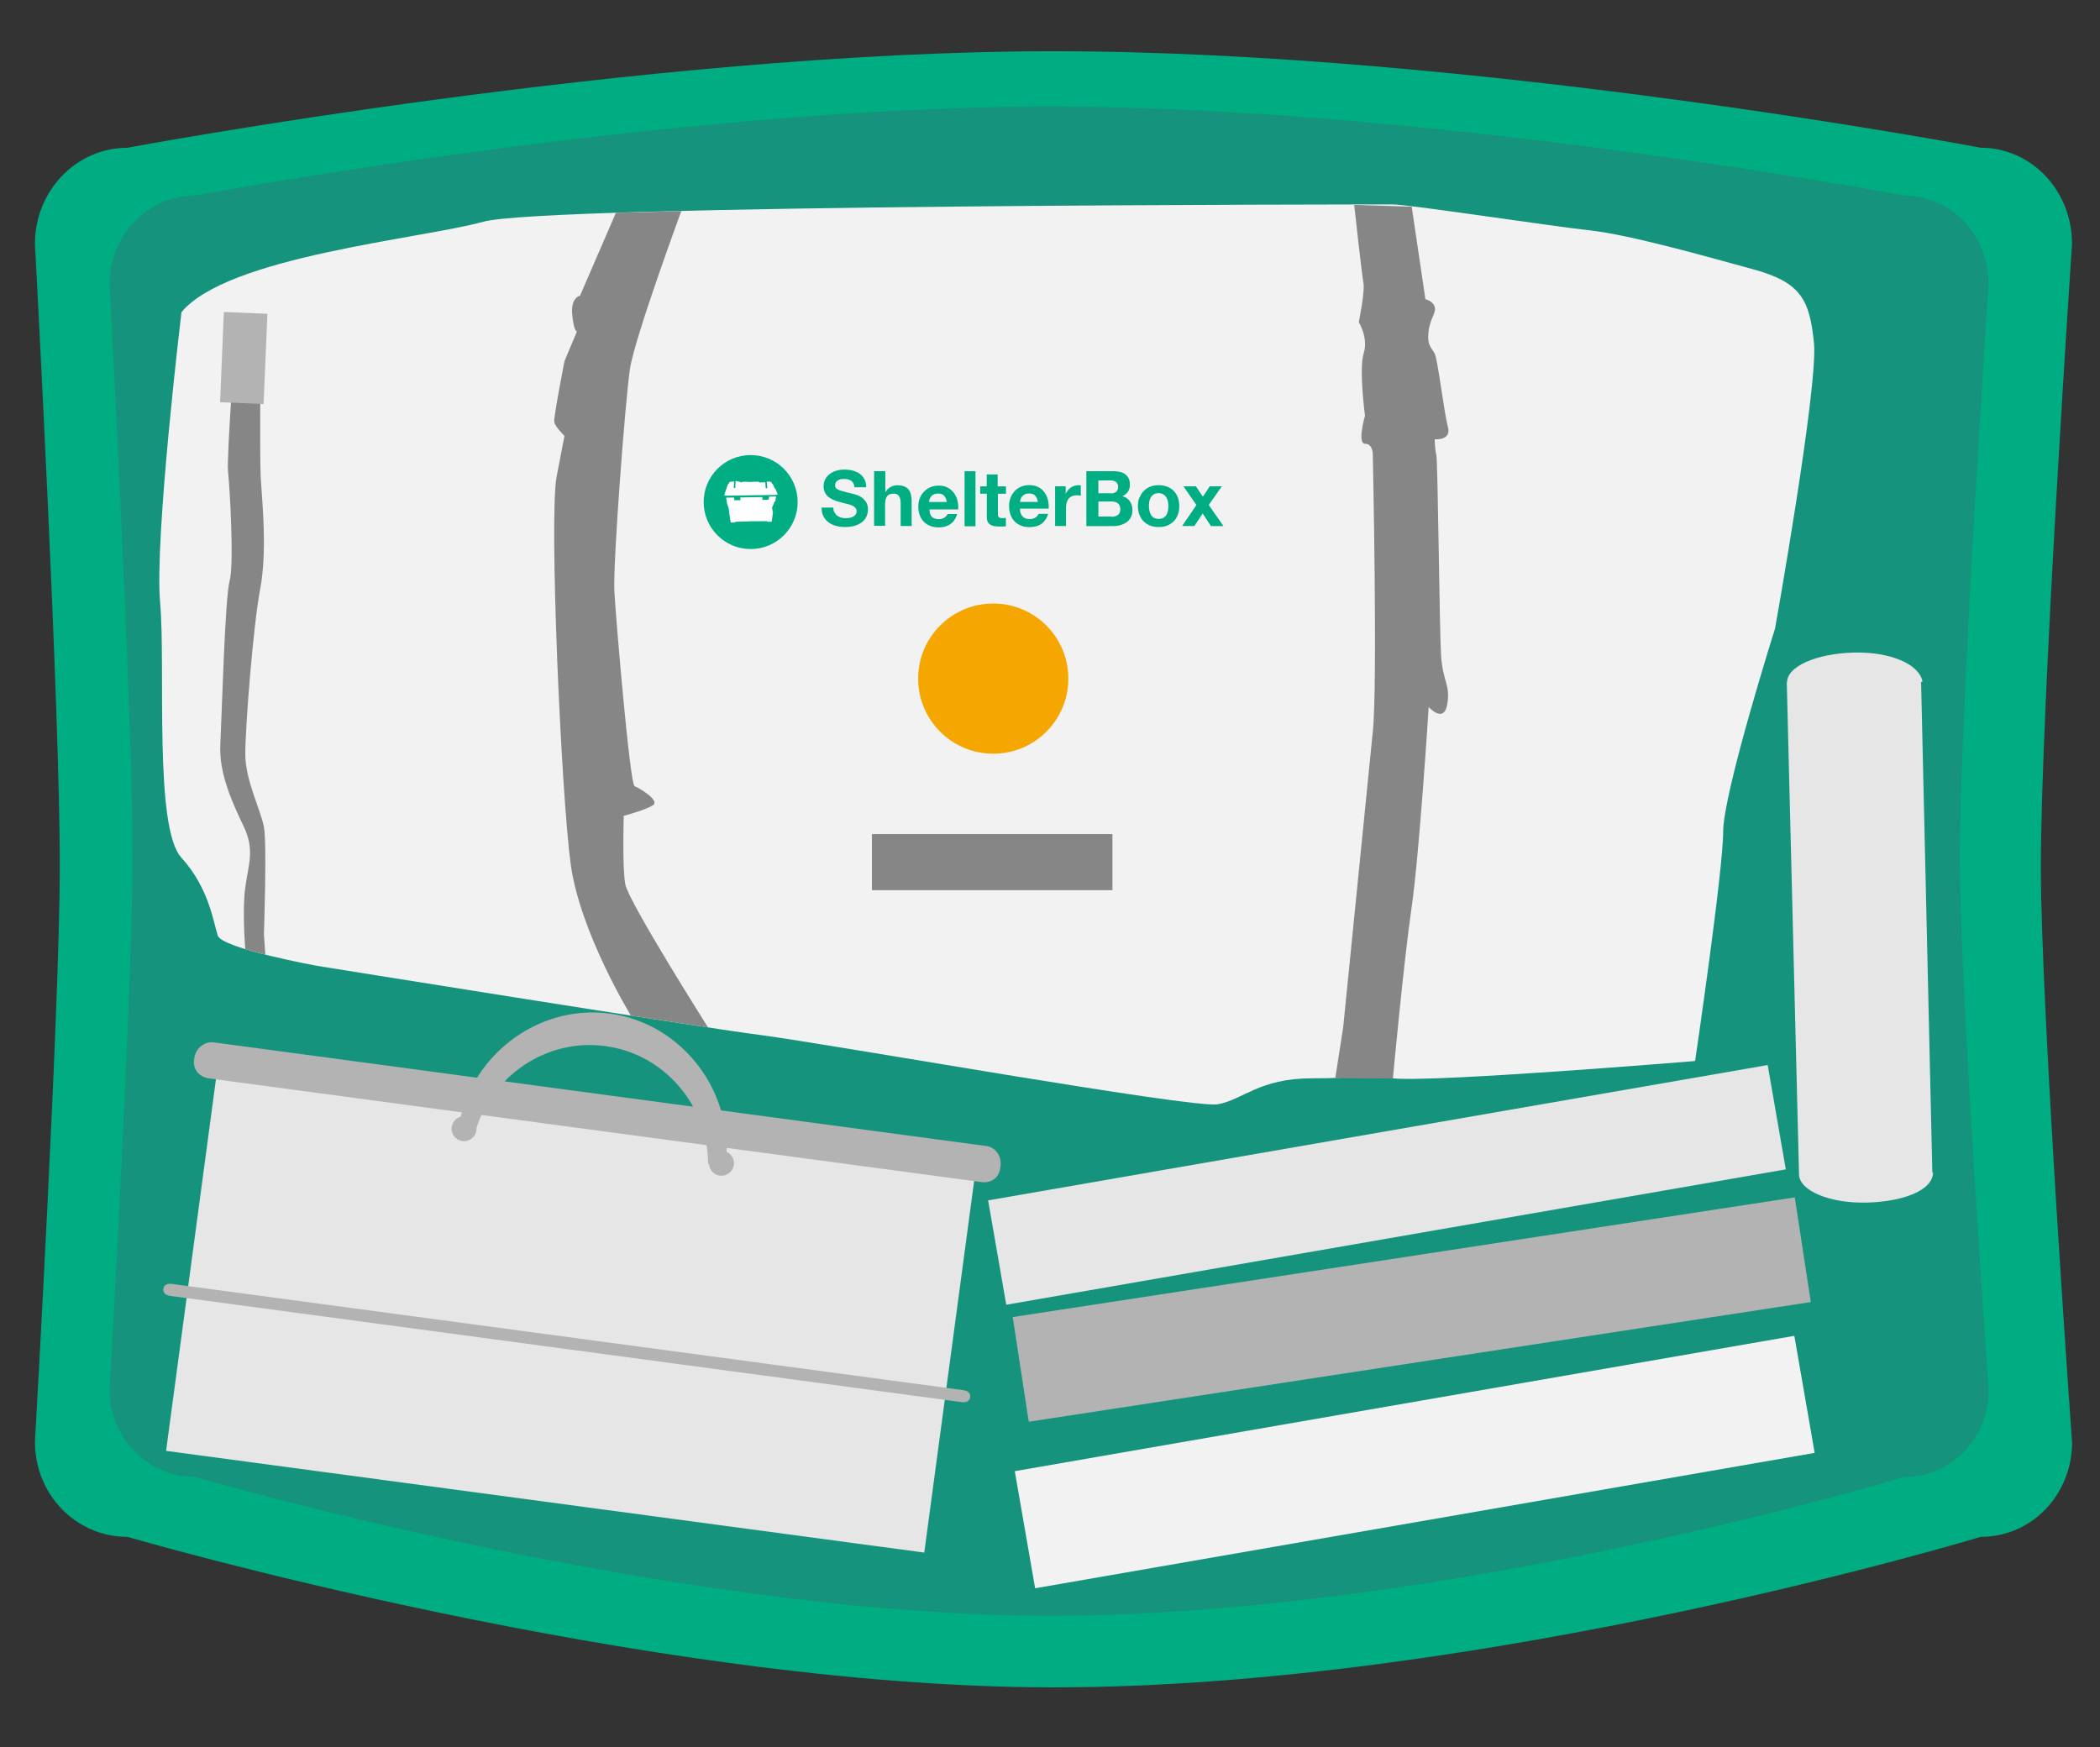 <svg xmlns="http://www.w3.org/2000/svg" width="250" height="208"><rect width="100%" height="100%" fill="#333333" stroke="none"/><path fill="#00AC81" d="M246.683 171.66c0 6.32-4.81 11.32-10.884 11.32 0 0-59.08 17.92-110.38 17.92-48.83 0-110.26-17.92-110.26-17.92-6.08 0-11-5-11-11.32 0 0 2.92-51.024 2.96-68.16.06-18.607-2.96-74.465-2.96-74.465 0-6.318 4.92-11.44 10.99-11.44 0 0 61.44-11.496 110.26-11.496 49.82 0 110.38 11.49 110.38 11.49 6.07 0 10.88 5.12 10.88 11.44 0 0-3.75 55.82-3.71 74.46.04 17.06 3.71 68.16 3.71 68.16z"/><path fill="#16937D" d="M236.767 165.4c0 5.83-4.438 10.44-10.038 10.44 0 0-54.5 16.532-101.82 16.532-45.04 0-101.71-16.532-101.71-16.532-5.6 0-10.15-4.61-10.15-10.44 0 0 2.69-47.066 2.73-62.872.05-17.163-2.74-68.688-2.74-68.688 0-5.828 4.54-10.553 10.14-10.553 0 0 56.67-10.604 101.71-10.604 45.94 0 101.81 10.604 101.81 10.604 5.6 0 10.04 4.725 10.04 10.553 0 0-3.46 51.496-3.42 68.688.03 15.742 3.42 62.872 3.42 62.872z"/><path fill="#F2F2F2" d="M21.597 37.227s-3.217 26.78-2.535 34.506c.682 7.725-.762 26.782 2.535 30.387 3.297 3.605 3.812 7.725 4.327 9.27.516 1.546 11.833 3.605 11.833 3.605s44.838 7.21 52.812 8.242c7.97 1.03 51.36 8.755 54.38 8.24 3.02-.516 4.94-3.09 11.19-3.09s4.89-.516 9.69 0c4.8.515 35.97-2.062 35.97-2.062s3.34-22.66 3.34-27.296c0-4.64 6.18-24.21 6.18-24.21s5.15-28.84 4.63-33.99c-.52-5.15-1.55-7.21-7.21-8.76-5.67-1.55-14.72-4.12-19.47-4.64-4.75-.52-21.56-3.09-23.45-3.09-1.9 0-100.84 0-108.28 2.06-7.44 2.06-30.51 4.12-35.97 10.81z"/><path fill="#E6E6E6" d="M25.948 126.72l90.26 12.112-6.176 46.02-90.26-12.11z"/><path fill="#868686" d="M31.053 39.653s-.185 14.465 0 17.43c.186 2.968.762 8.625-.083 13.074-.845 4.45-1.77 16.456-1.77 19.607 0 3.15 1.84 6.65 2.218 8.692.377 2.04 0 12.78 0 12.78l.168 2.43-2.387-.658s-.38-4.56 0-7.342c.37-2.78 1.15-4.45-.17-7.23-1.32-2.783-2.99-6.305-2.8-9.83.18-3.52.55-17.427 1.11-19.467.55-2.04 0-11.32-.19-12.99s.92-16.51.92-16.51h2.96zm50.057-14.53s-5.56 15.092-6.116 18.8c-.555 3.708-2.04 23.176-1.854 26.513.186 3.338 1.854 22.99 2.41 23.176.556.186 2.967 1.668 2.226 2.225-.742.556-3.523 1.298-3.523 1.298s-.186 6.12.186 8.158c.37 2.04 9.85 17.035 9.85 17.035l-9.18-1.41s-6.06-9.878-7.17-18.035c-1.12-8.158-2.6-41.346-1.67-46.167l.93-4.82s-1.14-1.113-1.22-1.67c-.08-.555 1.22-7.23 1.22-7.23l1.48-3.522s-.37 0-.56-2.04c-.19-2.04.93-2.226.93-2.226l4.27-9.867 7.78-.21zm80.1-.77s.924 8.445 1.11 9.37c.184.93-.557 4.638-.557 4.638s1.165 1.86.58 3.71c-.587 1.86.156 7.42.156 7.42s-.96 3.34 0 3.34.93 1.3.93 1.3.58 27.18.01 32.88l-3.54 35.34-.94 6.01 6.86.05s1.3-14 2.22-20.31c.93-6.3 2.04-23.92 2.04-23.92s1.85 2.04 2.22-.37c.37-2.41-.56-2.64-.75-5.86-.19-3.22-.37-23.06-.56-23.8-.19-.74-.19-1.85-.19-1.85s2.03.19 1.57-1.48c-.457-1.67-1.2-7.97-1.57-8.71-.37-.74-.926-.93-.74-2.59.19-1.66.93-2.22.744-2.96-.187-.74-1.113-.93-1.113-.93l-1.63-11.02-6.89-.214z"/><circle fill-rule="evenodd" clip-rule="evenodd" fill="#01AE83" cx="89.365" cy="59.776" r="5.594"/><path d="M92.25 58.19c-.064-.153-.136-.303-.202-.454a.355.355 0 0 0-.128-.146c-.014-.01-.022-.03-.032-.045-.03-.047-.053-.1-.09-.14-.055-.057-.128-.07-.204-.067-.105.003-.21.006-.317.007l.068.764-.182.04-.062-.73-.02.01c-.22 0-.45.01-.67.01-.01 0-.03-.01-.04-.03-.03-.04-.07-.06-.13-.06l-.52.01c-.02 0-.04 0-.06.01l-.64.01a.188.188 0 0 0-.08-.02c-.18 0-.36 0-.54.01-.05 0-.09.02-.12.06-.01.01-.02.02-.04.02-.06 0-.12-.09-.18-.09-.16 0-.32-.09-.48-.09h-.01l-.04.83-.18.01.05-.77c-.12 0-.24.01-.37.01-.12 0-.21.06-.25.18-.02.05-.04.09-.09.11a.169.169 0 0 0-.07.11l-.4 1.19c.04.04.09.07.14.07l.2.01.83-.02 4.06-.06.8-.01.2-.02c.05 0 .1-.025.13-.065-.1-.23-.19-.46-.29-.69zm-.766 1.283c0 .013-.01.023-.023.023l-.69.02c-.01 0-.02-.01-.02-.023l.02-.31-2.65.043.03.308c0 .013-.01.023-.02.023l-.69.003c-.01 0-.02-.01-.02-.023l-.03-.3-.95.016c.01.02.01.047.02.077l.09.592v.026l.19.547c0 .067.01.09.02.14l.06.455.13.906.02.116c.005.05.06.105.11.104.124-.005.248-.003.37-.006.04 0 .076-.02.09-.06.01-.022.027-.03.05-.03.07 0 .137-.003.205-.005l.42-.012 1.2-.04h.075c.19-.002 1.32-.004 1.394-.004l.394-.01c.03 0 .047 0 .06.03.01.02.04.04.06.05.13 0 .26 0 .39-.01.048-.01.076-.02.09-.05l.14-1.06c.01-.07-.07-.16-.06-.23.016-.11-.05-.22-.05-.32l.29-.71.09-.08c.006 0 .01.04.01.03.03-.2.06-.36.08-.56.003-.02.01-.02.015-.03l-.84.02-.03.31z" fill-rule="evenodd" clip-rule="evenodd" fill="#FFF"/><path d="M99.38 61.047c.08.152.185.277.316.37.13.096.286.167.463.212.17.04.36.06.55.06.12 0 .26-.01.41-.03.14-.02.28-.07.41-.13a.99.99 0 0 0 .32-.25c.08-.11.13-.25.13-.41a.58.58 0 0 0-.17-.43c-.11-.11-.26-.21-.45-.28-.19-.08-.4-.14-.63-.19-.23-.06-.47-.12-.71-.19a5.5 5.5 0 0 1-.72-.23c-.23-.09-.44-.21-.63-.35-.19-.14-.34-.32-.45-.53-.11-.21-.17-.47-.17-.77 0-.34.07-.63.22-.88.14-.25.33-.46.56-.62.23-.17.49-.29.79-.37.29-.08.59-.12.88-.12.34 0 .67.04.98.11.31.08.59.2.84.37.24.17.44.39.58.655.14.265.22.59.22.966h-1.4c-.02-.19-.06-.352-.13-.48s-.17-.23-.28-.302a1.195 1.195 0 0 0-.4-.157 2.55 2.55 0 0 0-.49-.045c-.12 0-.24.01-.35.036-.12.025-.22.07-.32.13s-.17.137-.236.23-.09.206-.09.35c0 .126.03.23.07.31.05.08.15.15.29.22s.35.13.6.2.59.15 1 .26c.123.02.292.066.51.13.216.06.432.167.646.307.215.14.4.33.556.56.15.23.23.53.23.9 0 .3-.058.58-.17.83-.12.256-.29.48-.52.664a2.57 2.57 0 0 1-.857.437c-.34.106-.73.158-1.18.158-.36 0-.71-.04-1.05-.13-.34-.09-.64-.23-.9-.42-.26-.19-.46-.43-.62-.726-.15-.29-.22-.64-.22-1.04h1.4c0 .22.04.41.12.56zm6.017-4.935v2.467h.027c.166-.28.376-.48.633-.61s.507-.19.752-.19c.34 0 .63.04.85.14.22.09.4.23.52.39.13.16.22.37.27.61.05.24.08.51.08.8v2.91h-1.31v-2.68c0-.39-.06-.69-.19-.88-.13-.2-.34-.29-.65-.29-.36 0-.61.1-.77.31-.16.21-.24.56-.24 1.04v2.48h-1.31V56.1h1.3zm5.53 5.41c.196.19.477.286.844.286.27 0 .49-.065.68-.197.19-.13.31-.27.35-.41h1.15c-.18.57-.46.98-.84 1.22-.38.25-.83.37-1.37.37-.37 0-.71-.06-1.01-.18-.3-.12-.55-.28-.76-.5-.21-.22-.37-.48-.48-.79-.11-.3-.17-.64-.17-1.01 0-.35.06-.68.18-.99.12-.3.28-.57.5-.79.22-.22.47-.4.77-.52.3-.13.63-.19.99-.19.41 0 .76.08 1.06.24.3.16.55.37.74.63.19.27.33.56.42.9.08.34.11.69.09 1.06h-3.42c.02.42.12.73.32.92zm1.472-2.493c-.16-.18-.4-.26-.71-.26-.21 0-.38.03-.52.1s-.25.15-.33.26a.89.89 0 0 0-.18.33.94.94 0 0 0-.06.31h2.12c-.06-.33-.17-.58-.33-.75zm3.73-2.92v6.55h-1.3v-6.55h1.3zm3.63 1.81v.87h-.96v2.35c0 .22.03.36.11.44.07.07.22.11.44.11.07 0 .14-.01.21-.01l.19-.03v1.01c-.11.01-.24.03-.37.03h-.39c-.2 0-.4-.02-.58-.04a1.43 1.43 0 0 1-.48-.16.832.832 0 0 1-.33-.34c-.08-.15-.12-.34-.12-.58v-2.79h-.79v-.87h.78v-1.42h1.3v1.42h.95zm2.01 3.6c.19.19.47.28.84.28.26 0 .49-.07.68-.2.19-.13.3-.27.35-.42h1.14c-.18.57-.47.97-.84 1.22-.38.24-.84.36-1.38.36-.38 0-.71-.06-1.01-.18-.3-.12-.56-.29-.77-.51-.21-.22-.37-.48-.48-.79-.11-.3-.17-.64-.17-1.01 0-.36.06-.69.17-.99.11-.31.28-.57.49-.8.21-.23.47-.4.764-.53.3-.13.63-.19.99-.19.402 0 .753.08 1.053.23.3.15.545.36.74.63.19.26.33.56.414.89.083.332.115.69.09 1.052h-3.42c.016.42.123.73.32.92zm1.47-2.5c-.16-.18-.4-.26-.71-.26-.21 0-.39.03-.52.1a.87.87 0 0 0-.33.26.89.89 0 0 0-.18.33.94.94 0 0 0-.06.31h2.12c-.07-.33-.17-.58-.33-.75zm3.63-1.11v.88h.02c.06-.15.14-.29.24-.41.1-.13.22-.24.36-.33a1.563 1.563 0 0 1 .9-.28c.09 0 .18.01.28.04v1.21c-.06-.01-.14-.02-.22-.03-.09-.01-.17-.02-.25-.02-.24 0-.44.04-.61.12-.165.08-.3.19-.4.32-.1.14-.17.3-.214.48-.046.19-.068.39-.068.6v2.14h-1.3V57.9h1.23zm5.55-1.81c.31 0 .59.02.85.08.26.05.48.14.66.27s.32.29.43.5c.1.2.15.46.15.77 0 .33-.08.6-.23.82-.15.22-.37.4-.67.54.4.11.7.32.9.61.2.29.3.64.3 1.05 0 .33-.06.61-.19.86-.13.24-.3.43-.52.59-.22.15-.46.26-.74.34s-.57.11-.86.11h-3.17V56.1h3.08zm-.19 2.65c.25 0 .47-.06.63-.19.16-.12.25-.32.25-.6 0-.15-.03-.28-.09-.38a.61.61 0 0 0-.22-.23c-.09-.06-.2-.09-.32-.12-.12-.02-.25-.03-.37-.03h-1.35v1.53h1.46zm.08 2.78c.14 0 .27-.02.4-.05.13-.03.24-.08.34-.14.09-.07.17-.15.23-.26.06-.11.09-.25.09-.43 0-.34-.1-.58-.29-.72-.19-.15-.44-.22-.75-.22h-1.57v1.79h1.54zm3.36-2.28c.11-.31.28-.57.49-.79.22-.22.47-.39.77-.51.3-.12.64-.18 1.01-.18s.71.06 1.02.18a2.117 2.117 0 0 1 1.26 1.29c.11.31.17.65.17 1.03s-.06.72-.175 1.03c-.12.3-.28.56-.5.78-.213.21-.47.38-.773.5s-.64.17-1.018.17-.71-.06-1.01-.18-.56-.29-.77-.5c-.22-.22-.38-.48-.5-.79-.12-.31-.176-.65-.176-1.03s.06-.73.176-1.04zm1.18 1.58c.03.18.1.34.18.48.09.14.2.26.35.34.15.08.33.13.55.13.22 0 .41-.04.56-.13.15-.09.27-.2.36-.34.09-.14.15-.31.19-.49.03-.18.05-.37.05-.56 0-.19-.02-.38-.06-.56-.04-.18-.1-.35-.19-.49-.09-.15-.21-.26-.36-.35-.15-.09-.333-.14-.553-.14-.22 0-.406.04-.55.13-.15.09-.267.202-.356.343-.09.14-.15.3-.19.486s-.05.37-.05.56c0 .19.02.374.057.555zm4.04-2.93h1.48l.83 1.24.82-1.24h1.44l-1.56 2.22 1.75 2.52h-1.484l-.99-1.5-.99 1.49h-1.46l1.706-2.5-1.56-2.25z" fill="#01AE83"/><circle fill="#F6A600" cx="118.244" cy="80.797" r="8.94"/><path fill="#868686" d="M103.802 99.306h28.633v6.68h-28.633z"/><path fill="#B3B3B3" d="M119.07 139.11c-.15 1.126-1.097 1.78-2.224 1.63l-91.96-12.344c-1.125-.15-1.934-1.042-1.783-2.167l.037-.28c.15-1.13 1.196-1.99 2.322-1.84l91.96 12.34c1.125.15 1.837 1.25 1.687 2.37l-.04.27zm-3.574 27.235c-.067.497-.5.66-1.002.593l-94.235-12.65c-.5-.065-.88-.338-.81-.833.06-.496.5-.66 1-.593l94.23 12.65c.5.066.88.338.81.833z"/><path fill="#B3B3B3" d="M56.56 134.827c1.867-6.65 8.43-11.23 15.5-10.28 7.07.95 12.194 7.098 12.242 14.005l2.08.278c1.12-8.565-5-16.966-13.78-18.146-8.78-1.178-16.9 5.312-18.078 13.87l2.035.273z"/><circle fill="#B3B3B3" cx="55.245" cy="134.382" r="1.487"/><circle fill="#B3B3B3" cx="85.892" cy="138.496" r="1.487"/><path fill="#E6E6E6" d="M117.635 142.92l92.803-16.114 2.157 12.422-92.803 16.116z"/><path fill="#B3B3B3" d="M120.562 156.81l93.102-14.25 1.907 12.463-93.1 14.25z"/><path fill="#F2F2F2" d="M120.808 175.16l92.803-16.115 2.42 13.936-92.8 16.12z"/><path fill="#E6E6E6" d="M228.834 81c-.477-1.92-3.748-3.412-8.153-3.303-4.4.11-7.98 1.64-7.93 3.56l-.04-.086 1.46 58.7c.08 1.91 3.68 3.42 8.06 3.31 4.38-.11 7.91-1.48 7.89-3.61l-.08.07-1.34-58.46h.15V81z"/><path fill="#B3B3B3" d="M26.648 37.143l5.187.22-.454 10.74-5.18-.218z"/></svg>